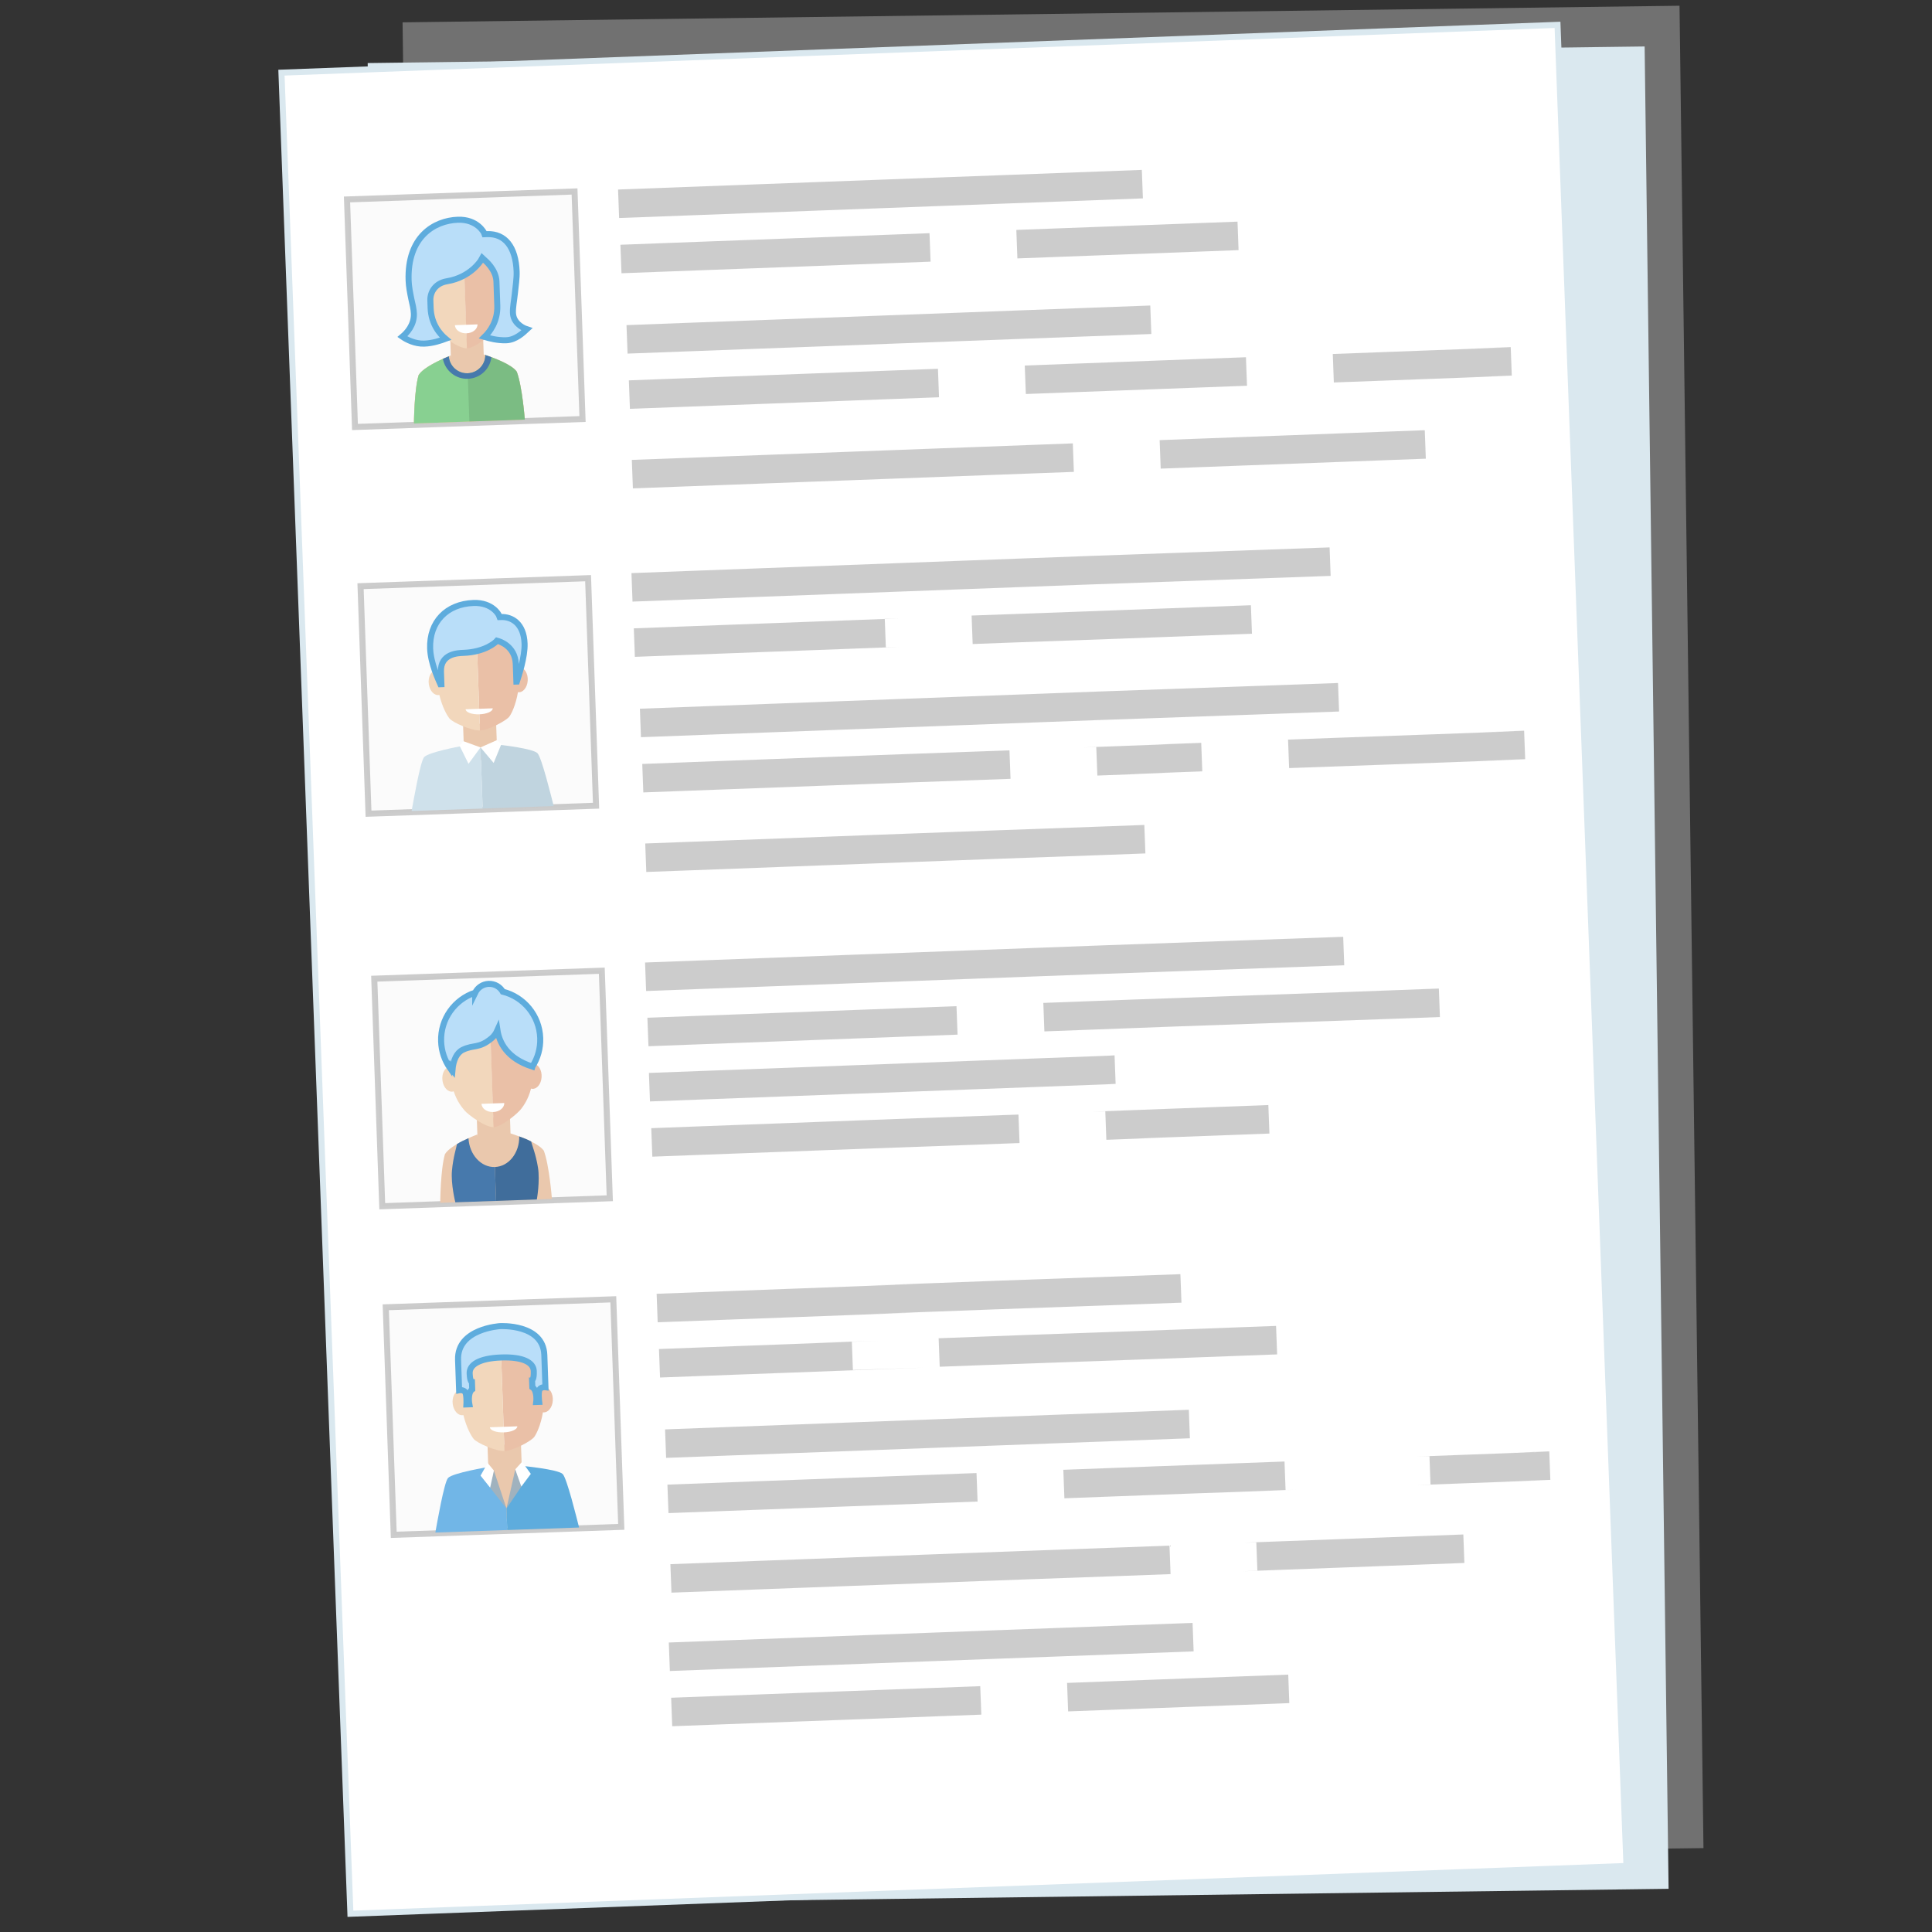 <?xml version="1.0" encoding="utf-8"?>
<!-- Generator: Adobe Illustrator 16.0.0, SVG Export Plug-In . SVG Version: 6.00 Build 0)  -->
<!DOCTYPE svg PUBLIC "-//W3C//DTD SVG 1.1//EN" "http://www.w3.org/Graphics/SVG/1.1/DTD/svg11.dtd">
<svg version="1.1" id="Layer_1" xmlns="http://www.w3.org/2000/svg" xmlns:xlink="http://www.w3.org/1999/xlink" x="0px" y="0px"
	 width="320px" height="320px" viewBox="0 0 320 320" enable-background="new 0 0 320 320" xml:space="preserve">
<rect x="0" y="0" width="320" height="320" fill="#333333" stroke="none"/>
<rect id="XMLID_52_" x="68.631" y="2.393" transform="matrix(-1 0.013 -0.013 -1 350.81 307.605)" opacity="0.6" fill="#9B9B9B" enable-background="new    " width="211.501" height="305.152"/>
<rect id="XMLID_22_" x="62.852" y="9.136" transform="matrix(-1 0.013 -0.013 -1 339.341 321.166)" fill="#DAE8EF" width="211.501" height="305.151"/>
<g id="XMLID_20_">
	<g id="XMLID_34_">
		<polygon id="XMLID_21_" fill="#FFFFFF" points="269.395,309.062 58.04,316.978 46.618,12.034 257.973,4.117 		"/>
		<g>
			<polygon opacity="0.5" fill="#9B9B9B" enable-background="new    " points="146.675,38.896 139.392,39.168 139.392,39.168 
				132.114,39.441 132.114,39.439 124.83,39.713 124.83,39.713 117.55,39.984 117.55,39.984 110.042,40.265 110.042,40.265 
				102.76,40.54 102.937,45.258 110.22,44.984 110.22,44.984 117.498,44.712 117.498,44.712 124.78,44.44 124.781,44.441 
				132.29,44.158 132.29,44.158 139.569,43.886 139.569,43.884 146.622,43.621 146.622,43.621 154.133,43.339 153.955,38.623 			"/>
			<polygon opacity="0.5" fill="#9B9B9B" enable-background="new    " points="197.688,36.984 197.688,36.984 190.181,37.265 
				190.181,37.265 182.898,37.537 182.898,37.537 175.846,37.802 175.846,37.802 168.336,38.083 168.512,42.801 175.793,42.528 
				175.793,42.528 183.075,42.256 183.075,42.256 190.356,41.984 190.356,41.984 197.638,41.712 197.638,41.712 205.146,41.43 
				204.971,36.711 			"/>
			<polygon opacity="0.5" fill="#9B9B9B" enable-background="new    " points="178.159,33.279 178.159,33.279 189.3,32.86 
				189.123,28.142 178.321,28.545 178.321,28.545 167.52,28.952 167.52,28.952 156.717,29.355 156.717,29.355 145.578,29.772 
				145.578,29.774 135.113,30.164 135.113,30.164 124.311,30.57 124.311,30.57 113.509,30.974 113.509,30.974 102.371,31.391 
				102.546,36.109 113.347,35.705 113.347,35.705 124.149,35.301 124.149,35.301 135.29,34.885 135.29,34.883 145.755,34.491 
				145.755,34.491 156.555,34.087 156.555,34.087 167.358,33.683 167.358,33.683 			"/>
		</g>
		<g>
			<polygon opacity="0.5" fill="#9B9B9B" enable-background="new    " points="111.616,67.444 118.898,67.171 118.898,67.171 
				126.179,66.899 126.179,66.899 133.688,66.618 133.688,66.618 140.969,66.348 140.969,66.346 148.022,66.082 148.022,66.082 
				155.531,65.801 155.355,61.082 148.075,61.355 148.075,61.355 140.791,61.627 140.791,61.627 133.512,61.899 133.512,61.899 
				126.229,62.172 126.229,62.172 118.947,62.443 118.947,62.443 111.441,62.725 111.441,62.727 104.159,63 104.335,67.716 			"/>
			<polygon opacity="0.5" fill="#9B9B9B" enable-background="new    " points="191.756,64.443 191.756,64.443 199.035,64.172 
				199.035,64.172 206.545,63.891 206.367,59.17 199.086,59.443 199.086,59.443 191.577,59.725 191.578,59.727 184.297,59.996 
				184.297,60 177.243,60.262 177.243,60.262 169.733,60.543 169.911,65.261 177.191,64.987 177.191,64.987 184.475,64.716 
				184.475,64.716 			"/>
			<polygon opacity="0.5" fill="#9B9B9B" enable-background="new    " points="242.942,57.765 242.942,57.765 250.101,57.533 
				250.101,57.533 242.82,57.809 242.82,57.809 235.539,58.079 235.539,58.079 228.257,58.351 228.257,58.351 220.75,58.632 
				220.925,63.349 228.207,63.08 228.207,63.08 235.715,62.798 235.715,62.798 242.995,62.527 242.995,62.525 250.05,62.259 
				250.05,62.259 242.891,62.493 242.891,62.493 250.398,62.209 250.223,57.492 			"/>
			<polygon opacity="0.5" fill="#9B9B9B" enable-background="new    " points="170.409,73.711 162.901,73.994 162.901,73.994 
				155.621,74.264 155.621,74.265 148.567,74.53 148.567,74.53 141.285,74.801 141.285,74.801 134.005,75.077 134.005,75.077 
				126.724,75.349 126.724,75.349 119.442,75.621 119.442,75.621 111.932,75.902 111.932,75.902 104.65,76.174 104.828,80.892 
				112.337,80.611 112.337,80.611 119.62,80.339 119.62,80.339 126.674,80.074 126.674,80.074 133.953,79.801 133.953,79.801 
				141.233,79.531 141.233,79.531 148.517,79.258 148.517,79.258 156.024,78.975 156.024,78.975 163.307,78.705 163.307,78.703 
				170.358,78.439 170.358,78.439 177.868,78.158 177.691,73.439 			"/>
			<polygon opacity="0.5" fill="#9B9B9B" points="228.705,71.53 221.424,71.802 221.424,71.802 214.143,72.076 214.143,72.076 
				206.862,72.347 206.862,72.347 199.577,72.619 199.577,72.619 192.072,72.901 192.249,77.618 199.528,77.347 199.528,77.347 
				206.811,77.072 206.811,77.072 214.092,76.801 214.092,76.801 221.375,76.529 221.375,76.529 228.881,76.247 228.881,76.245 
				236.161,75.974 235.986,71.257 			"/>
			<polygon opacity="0.5" fill="#9B9B9B" enable-background="new    " points="114.746,58.164 125.549,57.759 125.549,57.759 
				136.688,57.343 136.688,57.342 147.154,56.949 147.154,56.949 157.955,56.545 157.955,56.545 168.758,56.141 168.758,56.141 
				179.561,55.736 179.561,55.736 190.697,55.322 190.521,50.603 179.721,51.005 179.721,51.005 168.918,51.409 168.918,51.409 
				158.115,51.816 158.115,51.816 146.976,52.232 146.976,52.233 136.511,52.625 136.511,52.625 125.709,53.028 125.709,53.028 
				114.907,53.431 114.907,53.431 103.768,53.851 103.944,58.568 			"/>
		</g>
		<g>
			<polygon opacity="0.5" fill="#9B9B9B" enable-background="new    " points="148.894,102.431 141.611,102.703 141.611,102.703 
				134.332,102.975 134.332,102.973 127.049,103.247 127.049,103.247 119.77,103.519 119.77,103.519 112.26,103.799 112.26,103.799 
				104.979,104.074 105.154,108.793 112.438,108.519 112.438,108.519 119.717,108.246 119.717,108.246 127,107.974 127,107.975 
				134.508,107.692 134.508,107.692 141.788,107.42 141.788,107.418 148.841,107.155 148.841,107.155 146.724,107.21 
				146.546,102.493 			"/>
			<polygon opacity="0.5" fill="#9B9B9B" enable-background="new    " points="199.906,100.518 199.906,100.518 192.399,100.799 
				192.399,100.799 185.116,101.071 185.116,101.071 178.064,101.336 178.064,101.336 160.929,101.954 161.104,106.671 
				168.386,106.399 168.386,106.399 185.295,105.791 185.295,105.791 192.576,105.519 192.576,105.519 199.856,105.246 
				199.856,105.246 207.365,104.964 207.188,100.245 			"/>
			<polygon opacity="0.5" fill="#9B9B9B" enable-background="new    " points="180.378,96.813 180.378,96.813 220.396,95.385 
				220.222,90.667 180.541,92.08 180.541,92.08 169.737,92.485 169.737,92.485 158.935,92.889 158.935,92.889 147.795,93.307 
				147.795,93.308 137.332,93.698 137.332,93.698 126.529,94.104 126.529,94.104 115.728,94.508 115.728,94.508 104.589,94.925 
				104.765,99.644 115.565,99.239 115.565,99.239 126.367,98.835 126.367,98.835 137.508,98.418 137.508,98.417 147.973,98.025 
				147.973,98.025 158.773,97.621 158.773,97.621 169.576,97.217 169.576,97.217 			"/>
		</g>
		<g>
			<polygon opacity="0.5" fill="#9B9B9B" enable-background="new    " points="113.835,130.979 121.117,130.705 121.117,130.705 
				128.398,130.433 128.398,130.433 135.907,130.152 135.907,130.152 143.187,129.881 143.187,129.879 150.241,129.615 
				150.241,129.615 167.376,128.999 167.2,124.28 150.293,124.889 150.293,124.889 143.009,125.161 143.009,125.161 
				135.731,125.433 135.731,125.433 128.448,125.706 128.448,125.706 121.166,125.978 121.166,125.978 113.66,126.259 
				113.66,126.261 106.378,126.533 106.554,131.25 			"/>
			<polygon opacity="0.5" fill="#9B9B9B" enable-background="new    " points="193.975,127.978 193.975,127.978 191.628,128.042 
				191.628,128.042 199.136,127.761 198.961,123.041 191.68,123.314 191.68,123.314 193.796,123.259 193.797,123.261 
				186.517,123.53 186.517,123.534 179.462,123.796 179.462,123.796 181.578,123.741 181.757,128.459 189.036,128.186 
				189.036,128.186 186.691,128.25 186.691,128.25 			"/>
			<polygon opacity="0.5" fill="#9B9B9B" enable-background="new    " points="245.16,121.299 245.16,121.299 252.318,121.067 
				252.318,121.067 245.039,121.343 245.039,121.343 237.756,121.613 237.756,121.613 220.85,122.222 220.85,122.222 
				213.343,122.502 213.519,127.22 230.426,126.614 230.426,126.614 237.934,126.333 237.934,126.333 245.215,126.061 
				245.215,126.059 252.269,125.794 252.269,125.794 245.108,126.027 245.108,126.027 252.618,125.744 252.442,121.026 			"/>
			<polygon opacity="0.5" fill="#9B9B9B" enable-background="new    " points="182.255,136.909 165.119,137.528 165.119,137.528 
				157.839,137.799 157.839,137.8 150.787,138.063 150.787,138.063 143.503,138.335 143.503,138.335 136.225,138.611 
				136.225,138.611 128.943,138.883 128.943,138.883 121.66,139.155 121.66,139.155 114.151,139.436 114.151,139.436 
				106.87,139.709 107.047,144.426 114.556,144.146 114.556,144.146 121.839,143.874 121.839,143.874 128.893,143.608 
				128.893,143.608 136.171,143.334 136.171,143.334 143.452,143.064 143.452,143.064 150.736,142.792 150.736,142.792 
				158.243,142.508 158.243,142.508 165.524,142.238 165.524,142.236 182.205,141.637 182.205,141.637 189.714,141.356 
				189.535,136.638 			"/>
			<polygon opacity="0.5" fill="#9B9B9B" enable-background="new    " points="116.965,121.698 127.768,121.293 127.768,121.293 
				138.907,120.877 138.907,120.876 149.373,120.484 149.373,120.484 160.174,120.079 160.174,120.079 170.978,119.675 
				170.978,119.675 181.779,119.271 191.405,118.935 221.796,117.848 221.619,113.128 181.938,114.539 181.938,114.539 
				171.137,114.942 171.137,114.942 160.334,115.35 160.334,115.35 149.195,115.766 149.195,115.767 138.73,116.159 138.73,116.159 
				127.928,116.562 127.928,116.562 117.126,116.966 117.126,116.966 105.987,117.386 106.163,122.103 			"/>
		</g>
		<g>
			<polygon opacity="0.5" fill="#9B9B9B" enable-background="new    " points="151.146,166.927 143.862,167.2 143.862,167.2 
				136.584,167.472 136.584,167.47 129.301,167.745 129.301,167.745 122.021,168.016 122.021,168.016 114.513,168.296 
				114.513,168.296 107.23,168.571 107.407,173.29 114.691,173.015 114.691,173.015 121.969,172.743 121.969,172.743 
				129.251,172.472 129.252,172.474 136.76,172.188 136.76,172.188 144.04,171.917 144.04,171.915 151.093,171.653 151.093,171.653 
				158.604,171.37 158.425,166.653 			"/>
			<polygon opacity="0.5" fill="#9B9B9B" enable-background="new    " points="231.037,164.008 231.037,164.008 223.53,164.287 
				223.53,164.287 187.37,165.569 187.37,165.569 180.316,165.833 180.316,165.833 172.808,166.114 172.982,170.833 180.265,170.56 
				180.265,170.56 187.546,170.288 187.546,170.288 194.828,170.015 194.828,170.015 230.988,168.735 230.988,168.735 
				238.496,168.452 238.319,163.734 			"/>
			<polygon opacity="0.5" fill="#9B9B9B" points="182.63,161.31 182.63,161.31 222.649,159.882 222.474,155.165 182.793,156.576 
				182.793,156.576 171.991,156.982 171.991,156.982 161.188,157.387 161.188,157.387 150.048,157.805 150.048,157.805 
				139.584,158.195 139.584,158.195 128.782,158.602 128.782,158.602 117.98,159.006 117.98,159.006 106.842,159.422 
				107.017,164.143 117.817,163.736 117.817,163.736 128.62,163.333 128.62,163.333 139.76,162.915 139.76,162.913 150.226,162.522 
				150.226,162.522 161.026,162.118 161.026,162.118 171.829,161.714 171.829,161.714 			"/>
		</g>
		<g>
			<polygon opacity="0.5" fill="#9B9B9B" enable-background="new    " points="151.785,185.217 144.501,185.49 144.501,185.49 
				137.223,185.762 137.223,185.76 129.94,186.035 129.94,186.035 122.66,186.305 122.66,186.305 115.152,186.586 115.152,186.586 
				107.87,186.861 108.046,191.58 115.33,191.305 115.33,191.305 122.607,191.033 122.607,191.033 129.891,190.762 129.891,190.764 
				137.399,190.479 137.399,190.479 144.679,190.207 144.679,190.207 161.359,189.606 161.359,189.606 168.869,189.323 
				168.69,184.606 			"/>
			<polygon opacity="0.5" fill="#9B9B9B" enable-background="new    " points="202.797,183.305 202.797,183.305 195.29,183.586 
				195.29,183.586 188.008,183.859 188.008,183.859 180.955,184.123 180.955,184.123 183.072,184.069 183.247,188.786 
				190.53,188.512 190.53,188.512 188.186,188.578 188.186,188.578 195.466,188.305 195.466,188.305 202.747,188.032 
				202.747,188.032 210.256,187.752 210.08,183.031 			"/>
			<polygon opacity="0.5" fill="#9B9B9B" enable-background="new    " points="183.27,179.6 183.27,179.6 184.782,179.519 
				184.607,174.8 183.432,174.865 183.432,174.865 172.629,175.271 172.629,175.271 161.827,175.676 161.827,175.676 
				150.687,176.094 150.687,176.094 140.223,176.485 140.223,176.485 129.42,176.892 129.42,176.892 118.619,177.296 
				118.619,177.296 107.481,177.712 107.656,182.433 118.457,182.025 118.457,182.025 129.259,181.623 129.259,181.623 
				140.399,181.205 140.399,181.203 150.864,180.813 150.864,180.813 161.665,180.408 161.665,180.408 172.468,180.004 
				172.468,180.004 			"/>
		</g>
		<g>
			<polygon opacity="0.5" fill="#9B9B9B" enable-background="new    " points="133.809,222.469 145.779,222.07 145.779,222.07 
				138.501,222.342 138.501,222.34 131.217,222.615 131.217,222.615 123.938,222.885 123.938,222.885 116.43,223.166 
				116.43,223.166 109.147,223.441 109.323,228.16 116.607,227.887 116.607,227.887 123.885,227.613 123.885,227.613 
				131.168,227.342 131.168,227.344 138.677,227.059 138.677,227.059 145.957,226.789 145.957,226.787 153.009,226.523 
				153.009,226.523 141.268,226.912 141.089,222.195 			"/>
			<polygon opacity="0.5" fill="#9B9B9B" enable-background="new    " points="204.075,219.885 204.075,219.885 196.566,220.166 
				196.566,220.166 170.033,221.111 170.033,221.111 162.979,221.375 162.979,221.375 155.47,221.658 155.645,226.375 
				162.929,226.102 162.929,226.102 189.462,225.157 189.462,225.157 196.744,224.884 196.744,224.884 204.024,224.612 
				204.024,224.612 211.532,224.331 211.357,219.613 			"/>
			<polygon opacity="0.5" fill="#9B9B9B" points="165.295,216.854 165.295,216.854 195.687,215.762 195.511,211.043 
				165.457,212.119 165.457,212.119 154.655,212.525 154.655,212.525 143.852,212.929 143.852,212.929 151.964,212.674 
				151.964,212.674 141.5,213.065 141.5,213.065 130.698,213.472 130.698,213.472 119.896,213.876 119.896,213.876 108.758,214.292 
				108.933,219.012 119.734,218.605 119.734,218.605 130.537,218.203 130.537,218.203 141.676,217.785 141.676,217.783 
				152.142,217.393 152.142,217.393 143.69,217.66 143.69,217.66 154.493,217.258 154.493,217.258 			"/>
		</g>
		<g>
			<polygon opacity="0.5" fill="#9B9B9B" enable-background="new    " points="118.003,250.346 125.286,250.072 125.286,250.072 
				132.566,249.801 132.566,249.801 140.075,249.52 140.075,249.52 147.356,249.248 147.356,249.246 154.409,248.984 
				154.409,248.984 161.918,248.703 161.742,243.983 154.461,244.257 154.461,244.257 147.178,244.528 147.178,244.528 
				139.899,244.802 139.899,244.802 132.617,245.075 132.617,245.075 125.334,245.345 125.334,245.345 117.828,245.628 
				117.828,245.63 110.546,245.901 110.722,250.617 			"/>
			<polygon opacity="0.5" fill="#9B9B9B" enable-background="new    " points="198.144,247.346 207.77,247.009 215.049,246.737 
				205.422,247.074 212.932,246.793 212.755,242.072 205.473,242.344 205.473,242.344 197.964,242.627 197.965,242.629 
				190.685,242.896 190.686,242.9 183.631,243.164 183.631,243.164 176.12,243.445 176.298,248.164 183.579,247.889 
				183.579,247.889 190.861,247.617 190.861,247.617 			"/>
			<polygon opacity="0.5" fill="#9B9B9B" enable-background="new    " points="249.329,240.667 249.329,240.667 256.486,240.436 
				256.486,240.436 249.206,240.711 249.206,240.711 241.926,240.98 241.926,240.98 234.645,241.254 234.645,241.254 
				236.764,241.196 236.938,245.915 234.594,245.98 234.594,245.98 242.102,245.699 242.102,245.699 249.383,245.428 
				249.383,245.426 256.438,245.161 256.438,245.161 249.277,245.395 249.277,245.395 256.786,245.111 256.609,240.394 			"/>
			<polygon opacity="0.5" fill="#9B9B9B" enable-background="new    " points="186.423,256.275 169.288,256.894 169.288,256.894 
				162.008,257.166 162.008,257.167 154.955,257.432 154.955,257.432 147.672,257.703 147.672,257.703 140.393,257.979 
				140.393,257.979 133.111,258.252 133.111,258.252 125.829,258.521 125.829,258.521 118.319,258.805 118.319,258.805 
				111.038,259.076 111.215,263.792 118.725,263.514 118.725,263.514 126.007,263.239 126.007,263.239 133.061,262.974 
				133.061,262.974 140.34,262.702 140.34,262.702 147.62,262.433 147.62,262.433 154.904,262.159 154.904,262.159 162.411,261.876 
				162.411,261.876 169.693,261.604 169.693,261.603 186.372,261.004 186.372,261.004 193.881,260.723 193.704,256.004 			"/>
			<polygon opacity="0.5" fill="#9B9B9B" enable-background="new    " points="235.092,254.431 227.812,254.702 227.812,254.702 
				220.529,254.978 220.529,254.978 213.25,255.247 213.25,255.247 205.964,255.521 205.964,255.521 208.086,255.467 
				208.263,260.184 205.915,260.249 205.915,260.249 213.197,259.974 213.197,259.974 220.479,259.702 220.479,259.702 
				227.762,259.431 227.762,259.431 235.268,259.149 235.268,259.147 242.548,258.876 242.373,254.157 			"/>
			<polygon opacity="0.5" fill="#9B9B9B" enable-background="new    " points="121.133,241.065 131.936,240.661 131.936,240.661 
				143.075,240.245 143.075,240.245 153.541,239.852 153.541,239.852 164.342,239.447 164.342,239.447 175.146,239.043 
				175.146,239.043 185.947,238.639 185.947,238.639 197.085,238.225 196.908,233.504 186.107,233.907 186.107,233.907 
				175.305,234.312 175.305,234.312 164.502,234.718 164.502,234.718 153.363,235.134 153.363,235.136 142.898,235.526 
				142.898,235.526 132.096,235.931 132.096,235.931 121.294,236.333 121.294,236.333 110.155,236.753 110.331,241.47 			"/>
		</g>
		<g>
			<polygon opacity="0.5" fill="#9B9B9B" enable-background="new    " points="155.08,279.558 147.795,279.829 147.795,279.829 
				140.517,280.101 140.517,280.099 133.235,280.372 133.235,280.372 125.954,280.644 125.954,280.644 118.446,280.925 
				118.446,280.925 111.165,281.2 111.34,285.919 118.624,285.646 118.624,285.646 125.902,285.372 125.902,285.372 
				133.185,285.099 133.185,285.101 140.693,284.819 140.693,284.819 147.973,284.546 147.973,284.544 155.027,284.28 
				155.027,284.28 162.537,283.999 162.358,279.282 			"/>
			<polygon opacity="0.5" fill="#9B9B9B" enable-background="new    " points="206.092,277.644 206.092,277.644 198.584,277.925 
				198.584,277.925 191.303,278.198 191.303,278.198 184.249,278.462 184.249,278.462 176.741,278.745 176.916,283.461 
				184.198,283.188 184.198,283.188 191.479,282.916 191.479,282.916 198.762,282.645 198.762,282.645 206.041,282.373 
				206.041,282.373 213.55,282.088 213.374,277.37 			"/>
			<polygon opacity="0.5" fill="#9B9B9B" enable-background="new    " points="186.563,273.939 186.563,273.939 197.703,273.52 
				197.527,268.802 186.726,269.206 186.726,269.206 175.924,269.612 175.924,269.612 165.121,270.015 165.121,270.015 
				153.981,270.433 153.981,270.435 143.517,270.824 143.517,270.824 132.714,271.23 132.714,271.23 121.914,271.635 
				121.914,271.635 110.775,272.051 110.95,276.771 121.75,276.364 121.75,276.364 132.553,275.962 132.553,275.962 
				143.693,275.544 143.693,275.542 154.159,275.151 154.159,275.151 164.959,274.747 164.959,274.747 175.762,274.345 
				175.762,274.345 			"/>
		</g>
		<polygon fill="none" stroke="#DAE8EF" stroke-miterlimit="10" points="46.618,12.034 48.722,68.176 48.722,68.176 55.276,243.239 
			55.276,243.239 58.04,316.978 269.395,309.062 257.973,4.117 		"/>
	</g>
</g>
<g>
	<g id="man_6">
		
			<rect x="64.551" y="215.946" transform="matrix(0.999 -0.035 0.035 0.999 -8.149 3.056)" opacity="0.5" fill="#F8F8F8" stroke="#9B9B9B" stroke-miterlimit="10" enable-background="new    " width="37.724" height="37.726"/>
		<g>
			<g>
				<polygon fill="#EAC8AD" points="86.501,245.246 84.025,251.908 80.959,245.438 80.747,239.363 86.289,239.168 				"/>
				<path fill="#71B6E7" d="M80.873,242.983c0,0-5.916,0.979-6.665,1.816c-0.654,0.729-1.827,7.537-2.102,9.036
					c9.252-0.324,11.905-0.416,11.905-0.416l-0.124-3.565L80.873,242.983z"/>
				<path fill="#5EACDD" d="M86.415,242.791c0,0,5.97,0.563,6.777,1.344c0.702,0.684,2.347,7.396,2.724,8.869
					c-9.252,0.323-11.904,0.416-11.904,0.416l-0.124-3.565L86.415,242.791z"/>
				<path fill="#EAC0A7" d="M90.261,229.767c-0.043-0.006-0.087-0.006-0.131-0.004c-0.453-6.674-4.602-7.979-7.22-7.889
					c0,0,0.391,11.216,0.644,18.461c1.428-0.048,4.418-1.627,4.935-2.336c0.378-0.518,1.07-1.941,1.438-4.081
					c0.017,0.004,0.033,0.008,0.049,0.012c0.796,0.079,1.505-0.789,1.583-1.938C91.638,230.845,91.056,229.847,90.261,229.767z"/>
				<path fill="#F2D7BC" d="M76.257,230.248c-0.042,0.002-0.086,0.004-0.129,0.011c-0.788,0.137-1.299,1.171-1.14,2.312
					c0.158,1.142,0.926,1.957,1.714,1.822c0.017-0.004,0.033-0.01,0.05-0.014c0.515,2.106,1.304,3.478,1.717,3.969
					c0.566,0.672,3.658,2.038,5.085,1.987c-0.253-7.245-0.644-18.461-0.644-18.461C80.292,221.967,76.245,223.56,76.257,230.248z"/>
				<path fill="#B9DEF9" stroke="#5EACDD" stroke-miterlimit="10" d="M82.832,219.649c0,0-7.145,0.402-6.963,5.593
					c0.075,2.155,0.176,5.024,0.176,5.024s0.519-0.109,0.902,0.189c0.413,0.321,0.309,2.162,0.309,2.162l0.48-0.017
					c0,0-0.357-1.857,0.478-2.486c-0.033-0.937-0.042-1.208-0.042-1.208s-0.333-0.027-0.382-1.448
					c-0.05-1.419,1.607-2.49,5.224-2.617c3.618-0.125,5.346,0.826,5.395,2.247c0.05,1.42-0.28,1.47-0.28,1.47
					s0.011,0.273,0.042,1.208c0.876,0.569,0.65,2.447,0.65,2.447l0.479-0.016c0,0-0.232-1.827,0.158-2.18
					c0.361-0.325,0.886-0.25,0.886-0.25s-0.111-3.186-0.187-5.341C89.976,219.237,82.832,219.649,82.832,219.649z"/>
				<g>
					<polygon fill="#A0B2BE" points="83.888,249.854 81.779,243.484 81.185,246.407 					"/>
					<polygon fill="#FFFFFF" points="80.772,242.321 81.805,243.571 81.185,246.407 79.594,244.412 					"/>
				</g>
				<g>
					<polygon fill="#A0B2BE" points="83.888,249.854 85.366,243.284 86.344,246.229 					"/>
					<polygon fill="#FFFFFF" points="86.47,242.121 85.346,243.37 86.344,246.229 87.922,244.122 					"/>
				</g>
				<path fill="#FFFFFF" d="M83.447,237.248c1.255-0.044,2.255-0.495,2.238-1.005l-4.542,0.157
					C81.162,236.913,82.192,237.291,83.447,237.248z"/>
			</g>
		</g>
	</g>
	<g id="woman_4">
		
			<rect x="62.65" y="161.498" transform="matrix(0.999 -0.035 0.035 0.999 -6.249 2.957)" opacity="0.5" fill="#F8F8F8" stroke="#9B9B9B" stroke-miterlimit="10" enable-background="new    " width="37.724" height="37.726"/>
		<g>
			<polygon fill="#EAC8AD" points="84.675,191.014 82.167,198.908 79.184,191.204 78.973,185.183 84.464,184.992 			"/>
			<path fill="#F2D7BC" d="M74.546,176.693c-0.042,0.002-0.086,0.006-0.129,0.014c-0.78,0.133-1.286,1.161-1.129,2.291
				c0.158,1.129,0.918,1.938,1.699,1.801c0.054-0.01,0.108-0.022,0.16-0.04c0.58,1.756,1.428,2.727,1.825,3.2
				c0.562,0.665,3.389,2.777,4.803,2.729c-0.25-7.178-0.639-18.288-0.639-18.288C78.544,168.493,74.535,170.07,74.546,176.693z"/>
			<path fill="#EAC0A7" d="M88.418,176.218c-0.051-0.006-0.102-0.006-0.151-0.004c-0.45-6.608-4.559-7.902-7.153-7.812
				c0,0,0.389,11.108,0.639,18.286c1.414-0.05,4.088-2.354,4.6-3.059c0.364-0.497,1.144-1.529,1.601-3.326
				c0.059,0.016,0.12,0.031,0.184,0.037c0.787,0.081,1.489-0.778,1.566-1.916C89.784,177.286,89.207,176.297,88.418,176.218z"/>
			<path fill="#EAC8AD" d="M82.167,198.908l-0.263-7.5c0,0-2.065-0.437-2.575-2.081c-0.244-0.788-0.261-1.43-0.261-1.43
				s-4.426,1.668-5.371,3.267c-0.746,2.506-0.78,8.065-0.78,8.065L82.167,198.908z"/>
			<path fill="#EAC8AD" d="M82.167,198.908l-0.263-7.5c0,0,2.032-0.579,2.425-2.257c0.189-0.803,0.16-1.442,0.16-1.442
				s4.532,1.355,5.586,2.883c0.918,2.448,1.341,7.991,1.341,7.991L82.167,198.908z"/>
			<path fill="#FFFFFF" d="M81.688,184.187c1.039-0.036,1.86-0.705,1.832-1.49l-3.764,0.131
				C79.784,183.614,80.649,184.224,81.688,184.187z"/>
			<path fill="#B9DEF9" stroke="#5EACDD" stroke-miterlimit="10" d="M83.28,164.252L83.28,164.252
				c-0.464-0.801-1.342-1.329-2.334-1.294c-0.99,0.034-1.832,0.624-2.238,1.456c0-0.002,0-0.004,0-0.004
				c-3.384,1.109-5.775,4.351-5.645,8.089c0.058,1.633,0.59,3.137,1.458,4.387c0.006-0.065,0.022-0.127,0.046-0.187
				c0.101,0.179,0.223,0.359,0.369,0.541c0.142-1.66,0.707-2.881,1.739-3.372c1.832-0.875,2.624-0.15,4.722-1.878
				c0.436-0.36,0.763-0.84,0.992-1.355c0.3,1.972,1.537,4.674,5.791,6.029c0.003-0.01,0.005-0.021,0.008-0.03
				c0.868-1.356,1.349-2.978,1.289-4.709C89.345,168.187,86.734,165.12,83.28,164.252z"/>
			<path fill="#4779AC" d="M81.97,193.296c-2.292,0.081-4.231-2.049-4.376-4.774c-0.894,0.408-1.257,0.551-1.918,0.986
				c-0.061,0.555-0.614,2.092-0.817,4.382c-0.2,2.257,0.559,5.253,0.559,5.253l6.75-0.234L81.97,193.296z"/>
			<path fill="#4779AC" d="M81.97,193.296c2.293-0.081,4.08-2.34,4.034-5.066c0.919,0.345,1.293,0.46,1.982,0.849
				c0.099,0.549,0.758,2.044,1.12,4.314c0.357,2.237-0.19,5.278-0.19,5.278l-6.75,0.237L81.97,193.296z"/>
			<path opacity="0.1" d="M81.97,193.296c2.293-0.081,4.08-2.34,4.034-5.066c0.919,0.345,1.293,0.46,1.982,0.849
				c0.099,0.549,0.758,2.044,1.12,4.314c0.357,2.237-0.19,5.278-0.19,5.278l-6.75,0.237L81.97,193.296z"/>
		</g>
	</g>
	<g id="man_1">
		
			<rect x="60.378" y="96.461" transform="matrix(0.999 -0.035 0.035 0.999 -3.976 2.835)" opacity="0.5" fill="#F8F8F8" stroke="#9B9B9B" stroke-miterlimit="10" enable-background="new    " width="37.725" height="37.725"/>
		<g>
			<g>
				
					<rect x="76.819" y="119.928" transform="matrix(0.999 -0.035 0.035 0.999 -4.243 2.852)" fill="#EAC8AD" width="5.483" height="6.011"/>
				<path fill="#C0D4DF" d="M82.984,123.391c0,0,5.235,0.581,6.033,1.354c0.694,0.675,2.32,7.31,2.694,8.766
					c-9.146,0.319-11.769,0.411-11.769,0.411l-0.354-10.127L82.984,123.391z"/>
				<path fill="#EAC0A7" d="M86.122,110.539c-0.043-0.004-0.087-0.005-0.129-0.004c-0.45-6.595-4.55-7.886-7.138-7.796
					c0,0,0.386,11.087,0.637,18.25c1.41-0.049,4.367-1.608,4.878-2.31c0.373-0.513,1.056-1.92,1.42-4.033
					c0.017,0.003,0.033,0.007,0.05,0.009c0.785,0.079,1.486-0.777,1.565-1.913C87.483,111.604,86.908,110.619,86.122,110.539z"/>
				<path fill="#F2D7BC" d="M72.278,111.014c-0.042,0.002-0.085,0.005-0.129,0.013c-0.779,0.135-1.283,1.158-1.125,2.287
					c0.157,1.128,0.915,1.933,1.694,1.799c0.016-0.002,0.033-0.009,0.049-0.013c0.51,2.082,1.29,3.438,1.699,3.924
					c0.559,0.665,3.617,2.013,5.027,1.964c-0.25-7.162-0.637-18.25-0.637-18.25C76.267,102.829,72.266,104.404,72.278,111.014z"/>
				<path fill="#CFE1EB" d="M76.175,123.628c0,0-5.183,0.944-5.924,1.772c-0.646,0.721-1.806,7.454-2.076,8.932
					c9.147-0.319,11.769-0.411,11.769-0.411l-0.354-10.127L76.175,123.628z"/>
				<polygon fill="#FFFFFF" points="79.589,123.794 76.769,122.771 76.108,123.492 77.599,126.513 				"/>
				<polygon fill="#FFFFFF" points="79.589,123.794 82.333,122.577 83.042,123.25 81.765,126.367 				"/>
			</g>
			<path fill="#B9DEF9" stroke="#5EACDD" stroke-miterlimit="10" d="M85.531,112.888l-0.101-2.898
				c-0.107-3.064-2.869-3.797-2.869-3.797l-0.252-0.074l-0.159,0.171c0,0-1.682,1.717-5.409,1.847
				c-0.911,0.032-3.809,0.133-3.705,3.115l0.072,2.07l-0.166,0.006c-0.359-0.816-1.614-3.509-1.698-5.911
				c-0.153-4.389,2.726-7.391,7.198-7.547c3.147-0.11,4.215,2.008,4.218,2.092l0.092,0.246l0.248-0.009
				c1.74-0.061,3.769,1.029,3.887,4.424c0.074,2.153-0.976,5.341-1.274,6.263L85.531,112.888z"/>
			<path fill="#FFFFFF" d="M79.398,118.314c1.24-0.043,2.231-0.488,2.214-0.994l-4.491,0.157
				C77.139,117.982,78.158,118.357,79.398,118.314z"/>
		</g>
	</g>
	<g id="woman_1">
		
			<rect x="58.141" y="32.385" transform="matrix(0.999 -0.035 0.035 0.999 -1.741 2.718)" opacity="0.5" fill="#F8F8F8" stroke="#9B9B9B" stroke-miterlimit="10" enable-background="new    " width="37.725" height="37.725"/>
		<g id="women_1_5_">
			<g>
				<g>
					<polygon fill="#EAC8AD" points="80.233,61.981 77.744,69.819 74.783,62.171 74.574,56.195 80.024,56.005 					"/>
					<path fill="#F2D7BC" d="M70.179,47.769c-0.043,0.001-0.085,0.005-0.129,0.012c-0.774,0.134-1.275,1.152-1.12,2.274
						c0.156,1.122,0.911,1.923,1.686,1.79c0.056-0.009,0.108-0.024,0.159-0.042c0.577,1.745,1.418,2.708,1.813,3.178
						c0.556,0.66,3.364,2.758,4.767,2.709c-0.25-7.125-0.634-18.153-0.634-18.153C74.146,39.626,70.167,41.193,70.179,47.769z"/>
					<path fill="#EAC0A7" d="M83.949,47.296c-0.05-0.005-0.1-0.005-0.15-0.004c-0.447-6.56-4.526-7.844-7.1-7.754
						c0,0,0.385,11.028,0.634,18.153c1.402-0.049,4.058-2.338,4.565-3.036c0.363-0.496,1.136-1.519,1.589-3.303
						c0.06,0.018,0.12,0.031,0.182,0.038c0.783,0.079,1.479-0.773,1.557-1.903C85.303,48.356,84.731,47.375,83.949,47.296z"/>
					<path fill="#EAC8AD" d="M77.744,69.819l-0.261-7.444c0,0-2.05-0.433-2.557-2.064c-0.243-0.784-0.259-1.419-0.259-1.419
						s-4.394,1.657-5.332,3.242c-0.74,2.488-0.774,8.006-0.774,8.006L77.744,69.819z"/>
					<path fill="#EAC8AD" d="M77.744,69.819l-0.261-7.444c0,0,2.017-0.575,2.406-2.238c0.188-0.799,0.159-1.434,0.159-1.434
						s4.499,1.347,5.546,2.863c0.912,2.43,1.33,7.933,1.33,7.933L77.744,69.819z"/>
					<path fill="#EAC8AD" d="M77.744,69.819l-0.261-7.444c0,0-2.05-0.433-2.557-2.064c-0.243-0.784-0.259-1.419-0.259-1.419
						s-4.394,1.657-5.332,3.242c-0.74,2.488-0.774,8.006-0.774,8.006L77.744,69.819z"/>
					<path fill="#EAC8AD" d="M77.744,69.819l-0.261-7.444c0,0,2.017-0.575,2.406-2.238c0.188-0.799,0.159-1.434,0.159-1.434
						s4.499,1.347,5.546,2.863c0.912,2.43,1.33,7.933,1.33,7.933L77.744,69.819z"/>
					<path fill="#FFFFFF" d="M77.268,55.207c1.031-0.036,1.846-0.699,1.818-1.479l-3.735,0.13
						C75.378,54.639,76.236,55.243,77.268,55.207z"/>
				</g>
				<path fill="#88D091" d="M85.595,61.565c-0.873-1.265-4.146-2.411-5.208-2.756c-0.006,1.619-1.291,2.957-2.921,3.014
					c-1.633,0.057-3.006-1.188-3.126-2.803c-1.035,0.419-4.22,1.791-5.002,3.113c-0.74,2.488-0.774,8.006-0.774,8.006l9.182-0.32
					l9.181-0.32C86.925,69.499,86.506,63.995,85.595,61.565z"/>
				<path opacity="0.1" d="M86.925,69.499c0,0-0.418-5.503-1.33-7.933c-0.873-1.265-4.146-2.411-5.208-2.756
					c-0.006,1.619-1.291,2.957-2.921,3.014l0.279,7.996L86.925,69.499z"/>
				<path fill="#4779AC" d="M73.356,59.441c0.37,1.938,2.107,3.371,4.141,3.3c2.034-0.071,3.666-1.622,3.9-3.581
					c-0.414-0.153-0.77-0.273-1.01-0.352c-0.006,1.619-1.291,2.957-2.921,3.014c-1.633,0.057-3.006-1.188-3.126-2.803
					C74.104,59.116,73.758,59.26,73.356,59.441z"/>
			</g>
			<path fill="#B9DEF9" stroke="#5EACDD" stroke-miterlimit="10" d="M83.843,56.357c-1.444,0.051-2.817-0.326-3.591-0.554
				c0.822-0.794,2.208-2.544,2.115-5.176l-0.139-3.993c-0.071-2.039-1.908-3.505-1.997-3.587l-0.35-0.328l-0.241,0.433
				c0,0-1.689,2.781-5.578,3.427c-2.029,0.325-2.826,1.885-2.781,3.158l0.044,1.274c0.095,2.719,1.598,4.367,2.474,5.101
				c-0.756,0.282-2.1,0.753-3.543,0.804c-1.529,0.053-2.915-0.663-3.612-1.149c0.744-0.621,1.972-1.939,1.907-3.809
				c-0.026-0.765-0.226-1.608-0.425-2.452c-0.206-1.014-0.412-2.026-0.447-3.045c-0.252-7.22,4.245-9.928,8.152-10.065
				c3.228-0.113,4.328,2.145,4.328,2.145l0.093,0.252l0.425-0.015c2.973-0.104,4.752,2.13,4.894,6.208
				c0.039,1.104-0.172,2.387-0.297,3.667c-0.128,1.195-0.348,2.223-0.315,3.158c0.053,1.529,1.36,2.418,2.306,2.725
				C86.69,55.068,85.457,56.301,83.843,56.357z"/>
		</g>
	</g>
</g>
</svg>
